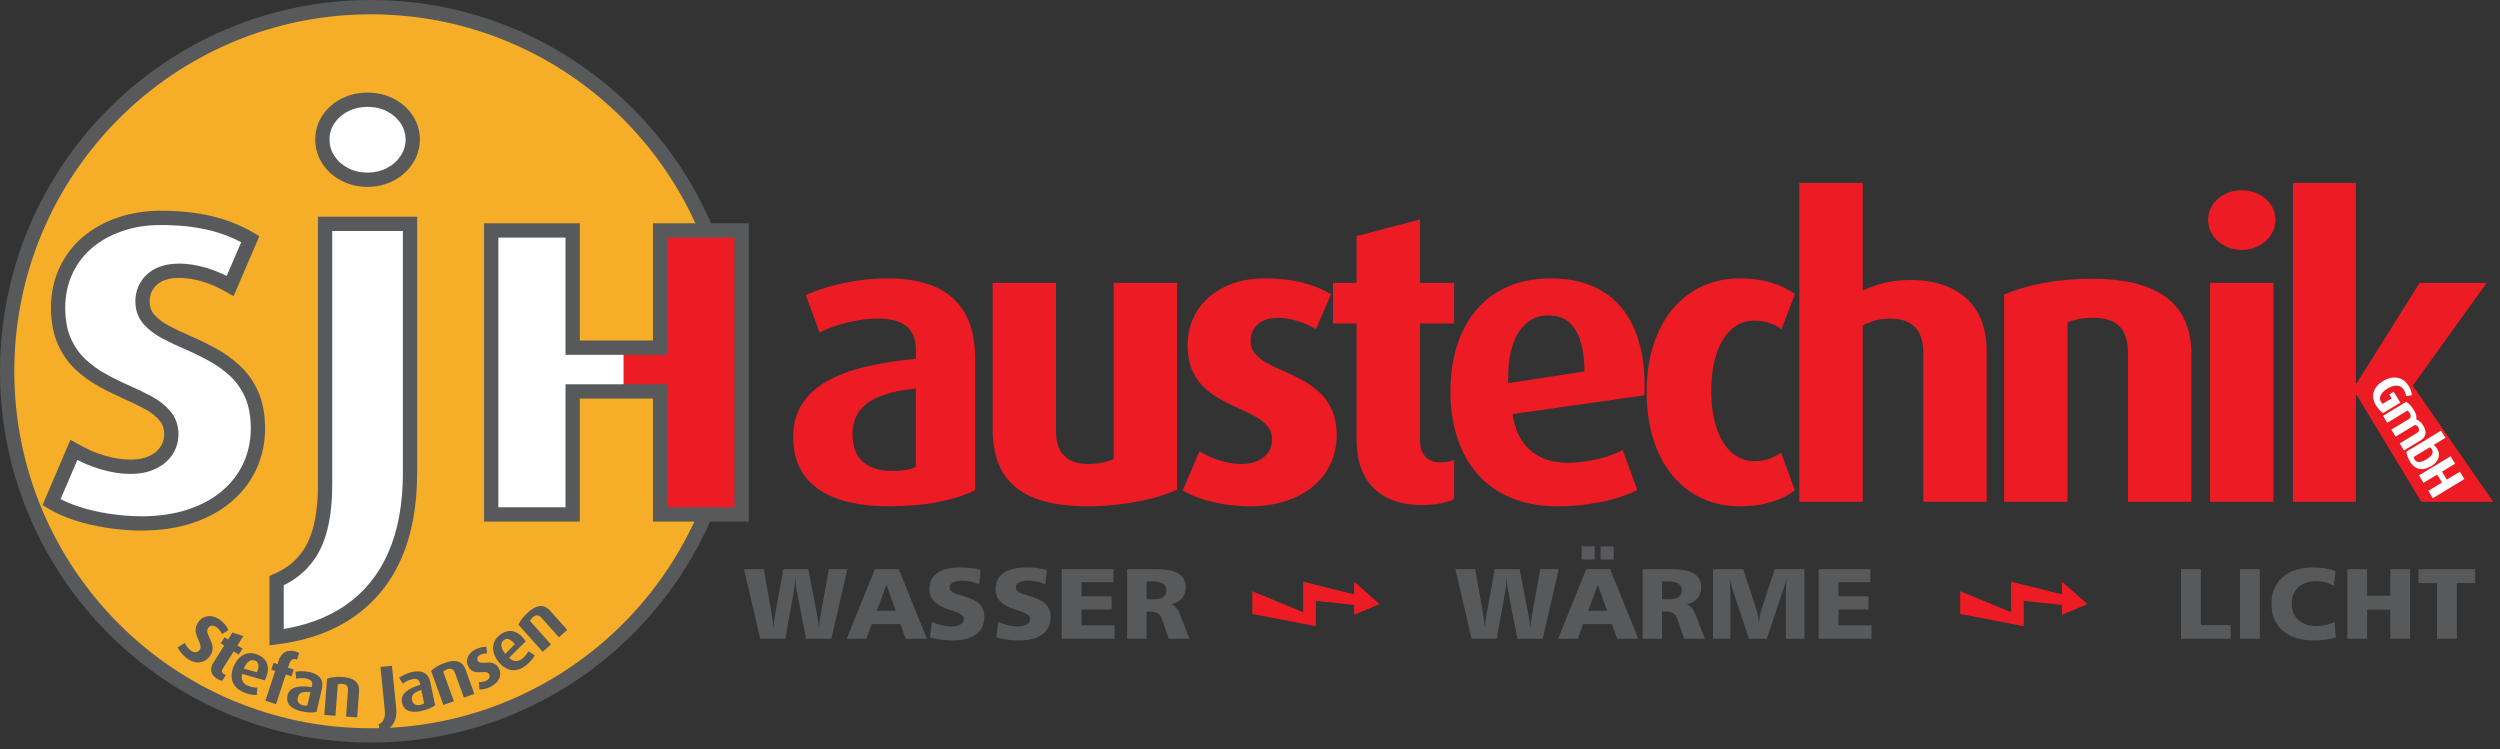 <svg xmlns="http://www.w3.org/2000/svg" xmlns:xlink="http://www.w3.org/1999/xlink" xmlns:serif="http://www.serif.com/" width="100%" height="100%" viewBox="0 0 357 107" xml:space="preserve" style="fill-rule:evenodd;clip-rule:evenodd;stroke-linejoin:round;stroke-miterlimit:2;">
    <rect x="0" y="0" width="357" height="107" fill="#333333" stroke="none"/>
    <g transform="matrix(1,0,0,1,-7.117,-6.807)">
        <g transform="matrix(6.12323e-17,1,-1,6.12323e-17,337.157,76.784)">
            <path d="M0,190.786L-18.796,190.786C-21.513,190.796 -23.718,191.318 -25.4,192.333C-27.083,193.349 -28.31,194.799 -29.084,196.665C-29.857,198.532 -30.234,200.755 -30.225,203.317C-30.225,204.7 -30.119,206.083 -29.916,207.475C-29.713,208.867 -29.442,210.202 -29.084,211.478C-28.727,212.755 -28.31,213.924 -27.846,214.978L-22.509,213.006C-22.886,212.241 -23.215,211.401 -23.515,210.482C-23.805,209.554 -24.047,208.597 -24.22,207.6C-24.395,206.615 -24.481,205.628 -24.481,204.652C-24.491,202.902 -24.143,201.568 -23.437,200.649C-22.732,199.73 -21.629,199.266 -20.131,199.256L-18.738,199.256C-18.516,201.683 -18.168,203.946 -17.694,206.054C-17.22,208.161 -16.553,210.027 -15.712,211.623C-14.871,213.228 -13.788,214.485 -12.463,215.394C-11.139,216.303 -9.524,216.757 -7.6,216.777C-4.322,216.757 -1.847,215.587 -0.183,213.247C1.479,210.917 2.321,207.504 2.321,203.027C2.311,200.378 2.099,198.009 1.683,195.93C1.267,193.851 0.706,192.13 0,190.786ZM-3.306,199.256C-3.103,199.662 -2.958,200.155 -2.862,200.716C-2.774,201.278 -2.726,201.896 -2.726,202.563C-2.726,204.429 -3.162,205.851 -4.032,206.827C-4.902,207.803 -6.207,208.297 -7.948,208.307C-9.292,208.307 -10.413,207.968 -11.312,207.301C-12.202,206.634 -12.908,205.628 -13.42,204.284C-13.933,202.94 -14.3,201.267 -14.503,199.256L-3.306,199.256ZM-0.058,161.956L-29.587,161.956L-29.587,171.006L-4.409,171.006C-4.206,171.479 -4.032,172.04 -3.906,172.669C-3.78,173.307 -3.712,173.955 -3.712,174.603C-3.712,176.111 -4.1,177.261 -4.873,178.054C-5.646,178.847 -6.788,179.244 -8.296,179.244L-29.587,179.244L-29.587,188.294L-8.702,188.294C-6.139,188.294 -4.041,187.781 -2.417,186.776C-0.792,185.761 0.406,184.242 1.18,182.231C1.944,180.22 2.331,177.716 2.321,174.719C2.321,173.103 2.214,171.499 2.011,169.923C1.809,168.347 1.538,166.877 1.18,165.504C0.822,164.14 0.406,162.951 -0.058,161.956ZM-7.832,139.159C-9.243,139.168 -10.442,139.4 -11.429,139.835C-12.415,140.28 -13.246,140.871 -13.923,141.595C-14.6,142.33 -15.18,143.123 -15.654,144.003C-16.127,144.873 -16.553,145.743 -16.93,146.613C-17.307,147.494 -17.684,148.286 -18.071,149.021C-18.467,149.746 -18.912,150.336 -19.424,150.781C-19.928,151.216 -20.556,151.448 -21.291,151.458C-21.919,151.458 -22.48,151.313 -22.974,151.012C-23.466,150.722 -23.863,150.288 -24.153,149.718C-24.443,149.137 -24.588,148.422 -24.597,147.57C-24.597,146.719 -24.453,145.83 -24.182,144.892C-23.901,143.955 -23.495,143.026 -22.974,142.117L-27.962,139.971C-28.746,141.296 -29.316,142.736 -29.684,144.303C-30.051,145.859 -30.225,147.609 -30.225,149.543C-30.225,151.061 -30.003,152.482 -29.558,153.788C-29.123,155.103 -28.484,156.263 -27.663,157.259C-26.832,158.255 -25.825,159.028 -24.646,159.59C-23.466,160.15 -22.132,160.44 -20.652,160.45C-19.25,160.44 -18.061,160.218 -17.084,159.783C-16.108,159.347 -15.287,158.777 -14.619,158.061C-13.952,157.345 -13.381,156.553 -12.917,155.702C-12.444,154.842 -12.028,153.991 -11.651,153.131C-11.274,152.28 -10.887,151.487 -10.5,150.771C-10.104,150.055 -9.64,149.485 -9.118,149.05C-8.596,148.615 -7.957,148.392 -7.194,148.383C-6.526,148.392 -5.937,148.567 -5.415,148.915C-4.893,149.262 -4.477,149.765 -4.177,150.403C-3.876,151.042 -3.722,151.805 -3.712,152.677C-3.712,153.613 -3.858,154.599 -4.157,155.635C-4.447,156.67 -4.902,157.714 -5.511,158.767L0.058,161.146C0.522,160.382 0.929,159.483 1.267,158.438C1.605,157.404 1.856,156.293 2.041,155.112C2.224,153.923 2.321,152.724 2.321,151.515C2.311,149.601 2.06,147.88 1.547,146.352C1.044,144.835 0.329,143.539 -0.58,142.466C-1.498,141.392 -2.562,140.58 -3.799,140.01C-5.028,139.449 -6.372,139.159 -7.832,139.159ZM1.277,122.394L-4.292,122.394C-4.061,122.975 -3.945,123.613 -3.945,124.309C-3.945,125.248 -4.215,125.972 -4.757,126.485C-5.298,126.997 -6.091,127.259 -7.135,127.268L-23.785,127.268L-23.785,122.394L-29.587,122.394L-29.587,127.268L-38.637,127.268L-36.259,136.318L-29.587,136.318L-29.587,139.683L-23.785,139.683L-23.785,136.318L-7.135,136.318C-5.153,136.309 -3.48,135.951 -2.098,135.225C-0.715,134.501 0.329,133.446 1.054,132.054C1.779,130.662 2.137,128.969 2.146,126.978C2.146,125.982 2.06,125.102 1.905,124.319C1.751,123.536 1.538,122.898 1.277,122.394ZM-14.851,95.188C-18.09,95.188 -20.855,95.701 -23.147,96.716C-25.429,97.731 -27.179,99.229 -28.398,101.221C-29.606,103.214 -30.215,105.67 -30.225,108.59C-30.215,110.852 -29.838,112.873 -29.074,114.642C-28.32,116.422 -27.228,117.921 -25.806,119.148C-24.395,120.376 -22.693,121.314 -20.701,121.952C-18.719,122.591 -16.495,122.909 -14.039,122.92C-11.651,122.92 -9.456,122.591 -7.474,121.942C-5.482,121.295 -3.751,120.338 -2.291,119.052C-0.831,117.775 0.3,116.18 1.103,114.275C1.905,112.38 2.311,110.166 2.321,107.661C2.321,106.22 2.224,104.809 2.041,103.436C1.856,102.053 1.596,100.759 1.248,99.53C0.899,98.302 0.484,97.209 0,96.233L-5.685,98.321C-5.356,98.969 -5.047,99.723 -4.776,100.584C-4.506,101.444 -4.292,102.363 -4.138,103.33C-3.974,104.297 -3.886,105.254 -3.886,106.211C-3.896,108.426 -4.506,110.215 -5.714,111.558C-6.913,112.912 -8.625,113.733 -10.849,114.043L-13.517,95.247C-13.826,95.218 -14.068,95.198 -14.252,95.198C-14.436,95.188 -14.629,95.188 -14.851,95.188ZM-16.94,103.774L-15.257,114.681L-16.07,114.681C-17.839,114.681 -19.396,114.459 -20.721,114.014C-22.045,113.579 -23.08,112.931 -23.814,112.08C-24.559,111.219 -24.936,110.176 -24.946,108.938C-24.936,107.178 -24.24,105.883 -22.857,105.051C-21.484,104.219 -19.512,103.794 -16.94,103.774ZM0.058,73.726L-5.337,75.698C-4.96,76.201 -4.66,76.781 -4.447,77.439C-4.235,78.096 -4.119,78.793 -4.119,79.527C-4.128,80.756 -4.534,81.829 -5.337,82.747C-6.149,83.666 -7.3,84.382 -8.798,84.893C-10.288,85.406 -12.077,85.667 -14.155,85.677C-16.253,85.667 -18.052,85.406 -19.541,84.893C-21.04,84.382 -22.18,83.666 -22.983,82.747C-23.785,81.829 -24.182,80.756 -24.191,79.527C-24.191,78.793 -24.085,78.087 -23.863,77.41C-23.65,76.733 -23.36,76.143 -22.974,75.64L-27.962,73.726C-28.688,74.713 -29.248,75.863 -29.635,77.168C-30.022,78.483 -30.225,79.963 -30.225,81.616C-30.225,83.53 -29.857,85.29 -29.123,86.895C-28.398,88.51 -27.334,89.912 -25.932,91.11C-24.54,92.3 -22.838,93.228 -20.827,93.895C-18.825,94.553 -16.543,94.891 -13.981,94.901C-11.419,94.891 -9.137,94.562 -7.125,93.905C-5.114,93.258 -3.403,92.339 -2.001,91.149C-0.599,89.96 0.474,88.558 1.209,86.943C1.944,85.329 2.311,83.55 2.321,81.616C2.321,79.963 2.118,78.483 1.731,77.168C1.344,75.863 0.783,74.713 0.058,73.726ZM1.683,46.345L-20.015,46.345C-21.378,46.345 -22.654,46.549 -23.853,46.955C-25.052,47.37 -26.106,48.009 -27.024,48.888C-27.943,49.768 -28.668,50.899 -29.19,52.292C-29.713,53.684 -29.983,55.356 -29.993,57.31C-29.983,58.664 -29.838,59.901 -29.567,61.004C-29.287,62.106 -28.93,63.121 -28.484,64.04L-43.858,64.04L-43.858,73.09L1.683,73.09L1.683,64.04L-23.495,64.04C-23.814,63.46 -24.066,62.841 -24.23,62.174C-24.395,61.516 -24.481,60.82 -24.481,60.094C-24.472,58.944 -24.259,58.015 -23.843,57.329C-23.428,56.643 -22.857,56.14 -22.142,55.841C-21.436,55.541 -20.624,55.386 -19.725,55.395L1.683,55.395L1.683,46.345ZM1.683,17.108L-19.435,17.108C-21.687,17.099 -23.611,17.593 -25.207,18.569C-26.802,19.555 -28.03,21.093 -28.881,23.172C-29.732,25.25 -30.157,27.928 -30.167,31.206C-30.167,33.614 -29.983,35.886 -29.606,38.003C-29.229,40.131 -28.659,42.074 -27.905,43.853L1.683,43.853L1.683,34.803L-23.959,34.803C-24.163,34.261 -24.327,33.691 -24.433,33.111C-24.54,32.53 -24.597,31.892 -24.597,31.206C-24.597,29.418 -24.182,28.131 -23.331,27.329C-22.48,26.536 -21.204,26.139 -19.493,26.159L1.683,26.159L1.683,17.108ZM-38.579,5.102C-39.381,5.112 -40.097,5.335 -40.735,5.76C-41.373,6.185 -41.876,6.756 -42.243,7.48C-42.621,8.206 -42.804,9.018 -42.813,9.917C-42.804,10.816 -42.621,11.629 -42.243,12.354C-41.876,13.079 -41.373,13.649 -40.735,14.075C-40.097,14.501 -39.381,14.722 -38.579,14.732C-37.776,14.722 -37.051,14.501 -36.414,14.075C-35.765,13.649 -35.252,13.079 -34.875,12.354C-34.489,11.629 -34.295,10.816 -34.286,9.917C-34.295,9.018 -34.489,8.206 -34.875,7.48C-35.252,6.756 -35.765,6.185 -36.414,5.76C-37.051,5.335 -37.776,5.112 -38.579,5.102ZM1.683,5.392L-29.587,5.392L-29.587,14.442L1.683,14.442L1.683,5.392ZM1.683,-25.991L-14.91,-14.504L-29.587,-25.063L-29.587,-15.49L-15.257,-6.498L-15.257,-6.382L-43.858,-6.382L-43.858,2.61L1.683,2.61L1.683,-6.382L-13.575,-6.382L-13.575,-6.498L1.683,-15.723L1.683,-25.991" style="fill:rgb(237,28,36);fill-rule:nonzero;"></path>
        </g>
        <g transform="matrix(6.12323e-17,1,-1,6.12323e-17,357.575,65.79)">
            <path d="M0,10.153L-1.488,7.692L-3.052,8.638L-2.668,9.273L-2.093,8.926L-1.312,10.215C-1.348,10.262 -1.393,10.307 -1.449,10.353C-1.506,10.399 -1.568,10.439 -1.635,10.48C-1.768,10.561 -1.911,10.602 -2.064,10.606C-2.218,10.61 -2.376,10.575 -2.538,10.499C-2.702,10.422 -2.863,10.305 -3.025,10.144C-3.187,9.986 -3.342,9.783 -3.491,9.539C-3.641,9.291 -3.752,9.052 -3.825,8.819C-3.897,8.59 -3.927,8.372 -3.915,8.167C-3.904,7.964 -3.848,7.777 -3.745,7.609C-3.643,7.442 -3.493,7.298 -3.293,7.176C-3.141,7.086 -2.991,7.014 -2.84,6.968C-2.689,6.919 -2.551,6.89 -2.425,6.883L-2.533,6.054C-2.746,6.062 -2.958,6.099 -3.174,6.167C-3.388,6.236 -3.612,6.341 -3.847,6.483C-4.125,6.652 -4.354,6.843 -4.534,7.055C-4.716,7.27 -4.851,7.501 -4.939,7.745C-5.029,7.992 -5.074,8.247 -5.077,8.512C-5.078,8.777 -5.038,9.045 -4.958,9.315C-4.878,9.587 -4.757,9.854 -4.598,10.118C-4.388,10.465 -4.154,10.754 -3.894,10.983C-3.635,11.214 -3.357,11.378 -3.061,11.479C-2.765,11.578 -2.454,11.606 -2.13,11.56C-1.807,11.516 -1.474,11.392 -1.135,11.188C-0.97,11.089 -0.813,10.98 -0.667,10.865C-0.52,10.75 -0.39,10.63 -0.275,10.509C-0.16,10.388 -0.068,10.269 0,10.153ZM5.339,7.174L3.891,4.778C3.785,4.604 3.663,4.461 3.521,4.347C3.38,4.233 3.221,4.157 3.045,4.116C2.87,4.076 2.678,4.079 2.47,4.125C2.261,4.171 2.038,4.264 1.798,4.408C1.576,4.544 1.391,4.698 1.244,4.871C1.096,5.042 0.984,5.226 0.909,5.42C0.78,5.397 0.648,5.39 0.512,5.402C0.378,5.414 0.234,5.447 0.083,5.501C-0.067,5.554 -0.232,5.636 -0.407,5.742C-0.584,5.849 -0.746,5.961 -0.892,6.077C-1.036,6.192 -1.168,6.311 -1.288,6.436C-1.405,6.561 -1.516,6.693 -1.616,6.832L0.398,10.163L1.394,9.56L-0.356,6.668C-0.308,6.603 -0.251,6.544 -0.188,6.49C-0.126,6.438 -0.052,6.386 0.032,6.335C0.222,6.221 0.388,6.184 0.531,6.222C0.673,6.261 0.791,6.36 0.888,6.523L2.369,8.971L3.37,8.365L1.688,5.584C1.708,5.491 1.744,5.407 1.797,5.332C1.851,5.257 1.923,5.191 2.015,5.136C2.204,5.022 2.37,4.991 2.513,5.037C2.655,5.085 2.78,5.198 2.885,5.378L4.338,7.779L5.339,7.174ZM7.559,3.248C7.348,2.902 7.107,2.639 6.837,2.459C6.566,2.277 6.284,2.184 5.985,2.179C5.686,2.171 5.388,2.258 5.092,2.434C4.976,2.505 4.873,2.581 4.782,2.667C4.69,2.751 4.614,2.84 4.551,2.93L3.534,1.249L2.513,1.866L5.506,6.814C5.704,6.804 5.925,6.756 6.17,6.671C6.417,6.586 6.673,6.464 6.94,6.304C7.33,6.067 7.61,5.79 7.785,5.472C7.959,5.155 8.028,4.809 7.99,4.433C7.952,4.057 7.808,3.662 7.559,3.248ZM6.615,3.963C6.771,4.221 6.88,4.457 6.94,4.674C7,4.89 7.007,5.082 6.958,5.247C6.908,5.413 6.798,5.548 6.627,5.653C6.567,5.689 6.507,5.719 6.446,5.743C6.387,5.767 6.332,5.782 6.282,5.791L4.88,3.473C4.918,3.418 4.962,3.366 5.014,3.315C5.064,3.266 5.124,3.22 5.192,3.179C5.425,3.038 5.661,3.036 5.9,3.17C6.138,3.304 6.376,3.568 6.615,3.963ZM12.158,3.05L9.434,-1.453L8.375,-0.812L9.499,1.046L8.36,1.735L7.236,-0.123L6.176,0.517L8.899,5.02L9.959,4.379L8.78,2.429L9.919,1.74L11.098,3.69L12.158,3.05" style="fill:white;fill-rule:nonzero;"></path>
        </g>
        <g transform="matrix(6.12323e-17,1,-1,6.12323e-17,189.587,89.868)">
            <path d="M0,-10.894L1.818,-10.894L0,-3.618L4.363,-3.618L1.364,3.637L4.611,3.637L6.362,-5.434L2.75,-5.434L3.318,-10.894L4.727,-10.894L3.205,-14.531L0,-10.894" style="fill:rgb(237,28,36);"></path>
        </g>
        <g transform="matrix(6.12323e-17,1,-1,6.12323e-17,360.572,88.079)">
            <path d="M0,247.207L0,244.379L6.847,243.183C7.063,243.158 7.304,243.13 7.571,243.097C7.842,243.067 8.123,243.03 8.422,242.997C8.143,242.988 7.873,242.967 7.614,242.936C7.356,242.905 7.112,242.872 6.883,242.832L0,241.594L0,238.03L6.855,236.718C7.046,236.673 7.275,236.634 7.545,236.599C7.813,236.563 8.106,236.532 8.422,236.502C7.908,236.456 7.56,236.423 7.368,236.4C7.179,236.377 7.024,236.355 6.905,236.329L0,235.098L0,232.448L9.949,234.739L9.949,238.352L2.849,239.725C2.734,239.751 2.531,239.779 2.244,239.809C1.957,239.837 1.611,239.868 1.205,239.898C1.665,239.93 2.034,239.955 2.304,239.978C2.574,239.998 2.751,240.018 2.834,240.033L9.949,241.316L9.949,244.893L0,247.207ZM2.22,226.872L5.951,228.246L5.951,225.545L2.22,226.872ZM0,228.524L0,225.112L9.949,221.095L9.949,224.117L7.842,224.871L7.842,228.957L9.949,229.746L9.949,232.547L0,228.524ZM0.11,213.42L2.163,213.628C1.991,214.062 1.859,214.477 1.773,214.875C1.688,215.272 1.645,215.66 1.645,216.031C1.645,216.605 1.73,217.051 1.9,217.372C2.07,217.693 2.304,217.854 2.603,217.854C2.813,217.854 2.997,217.772 3.152,217.607C3.31,217.444 3.439,217.197 3.541,216.87C3.575,216.76 3.621,216.603 3.683,216.399C4.051,215.183 4.376,214.378 4.656,213.98C4.926,213.606 5.236,213.333 5.583,213.16C5.932,212.984 6.338,212.897 6.807,212.897C7.904,212.897 8.74,213.284 9.316,214.062C9.892,214.839 10.181,215.963 10.181,217.436C10.181,217.968 10.145,218.504 10.076,219.039C10.007,219.574 9.902,220.103 9.76,220.631L7.54,220.392C7.751,219.895 7.911,219.411 8.02,218.942C8.13,218.471 8.186,218.027 8.186,217.609C8.186,217.051 8.087,216.611 7.892,216.287C7.696,215.963 7.431,215.802 7.093,215.802C6.678,215.802 6.302,216.32 5.965,217.355C5.887,217.601 5.822,217.796 5.777,217.927C5.435,218.939 5.04,219.66 4.588,220.093C4.14,220.527 3.563,220.743 2.863,220.743C1.864,220.743 1.097,220.364 0.559,219.602C0.021,218.84 -0.246,217.746 -0.246,216.325C-0.246,215.802 -0.218,215.298 -0.158,214.817C-0.1,214.332 -0.009,213.868 0.11,213.42ZM0.11,203.961L2.163,204.169C1.991,204.603 1.859,205.018 1.773,205.416C1.688,205.813 1.645,206.201 1.645,206.572C1.645,207.146 1.73,207.592 1.9,207.913C2.07,208.234 2.304,208.395 2.603,208.395C2.813,208.395 2.997,208.313 3.152,208.147C3.31,207.984 3.439,207.737 3.541,207.411C3.575,207.301 3.621,207.143 3.683,206.939C4.051,205.724 4.376,204.919 4.656,204.521C4.926,204.146 5.236,203.874 5.583,203.701C5.932,203.525 6.338,203.438 6.807,203.438C7.904,203.438 8.74,203.825 9.316,204.603C9.892,205.38 10.181,206.504 10.181,207.977C10.181,208.509 10.145,209.045 10.076,209.58C10.007,210.114 9.902,210.644 9.76,211.172L7.54,210.932C7.751,210.436 7.911,209.951 8.02,209.482C8.13,209.011 8.186,208.568 8.186,208.15C8.186,207.592 8.087,207.151 7.892,206.827C7.696,206.504 7.431,206.343 7.093,206.343C6.678,206.343 6.302,206.86 5.965,207.895C5.887,208.142 5.822,208.336 5.777,208.468C5.435,209.48 5.04,210.201 4.588,210.634C4.14,211.068 3.563,211.284 2.863,211.284C1.864,211.284 1.097,210.905 0.559,210.142C0.021,209.38 -0.246,208.288 -0.246,206.866C-0.246,206.343 -0.218,205.839 -0.158,205.357C-0.1,204.873 -0.009,204.409 0.11,203.961ZM0,201.833L0,194.463L1.862,194.463L1.862,199.004L3.872,199.004L3.872,194.718L5.762,194.718L5.762,199.004L8.03,199.004L8.03,194.292L9.949,194.292L9.949,201.833L0,201.833ZM1.749,189.723L4.3,189.723L4.3,188.729C4.3,188.118 4.197,187.659 3.989,187.353C3.781,187.048 3.468,186.894 3.052,186.894C2.605,186.894 2.275,187.065 2.065,187.407C1.854,187.745 1.749,188.286 1.749,189.022L1.749,189.723ZM0,192.493L0,188.275C0,186.872 0.212,185.829 0.641,185.151C1.068,184.471 1.718,184.132 2.591,184.132C3.236,184.132 3.765,184.31 4.18,184.67C4.596,185.03 4.873,185.546 5.014,186.221C5.206,185.667 5.748,185.218 6.644,184.879L6.651,184.879L9.949,183.61L9.949,186.558L7.225,187.491C6.788,187.641 6.484,187.844 6.314,188.102C6.147,188.362 6.064,188.764 6.064,189.313L6.064,189.723L9.949,189.723L9.949,192.493L0,192.493ZM0,145.623L0,142.795L6.847,141.599C7.063,141.574 7.304,141.546 7.571,141.512C7.842,141.482 8.123,141.446 8.422,141.413C8.143,141.403 7.873,141.383 7.614,141.352C7.356,141.321 7.112,141.289 6.883,141.248L0,140.009L0,136.447L6.855,135.134C7.046,135.089 7.275,135.051 7.545,135.014C7.813,134.979 8.106,134.949 8.422,134.918C7.908,134.872 7.56,134.839 7.368,134.816C7.179,134.793 7.024,134.77 6.905,134.745L0,133.513L0,130.863L9.949,133.155L9.949,136.768L2.849,138.141C2.734,138.167 2.531,138.195 2.244,138.225C1.957,138.253 1.611,138.284 1.205,138.314C1.665,138.345 2.034,138.37 2.304,138.394C2.574,138.414 2.751,138.435 2.834,138.449L9.949,139.731L9.949,143.308L0,145.623ZM2.22,125.288L5.951,126.662L5.951,123.961L2.22,125.288ZM0,126.939L0,123.527L9.949,119.511L9.949,122.533L7.842,123.287L7.842,127.373L9.949,128.163L9.949,130.963L0,126.939ZM-1.367,124.893L-3.258,124.893L-3.258,123.012L-1.367,123.012L-1.367,124.893ZM-1.367,127.594L-3.258,127.594L-3.258,125.729L-1.367,125.729L-1.367,127.594ZM1.749,116.114L4.3,116.114L4.3,115.12C4.3,114.509 4.197,114.051 3.989,113.745C3.781,113.439 3.468,113.286 3.052,113.286C2.605,113.286 2.275,113.457 2.065,113.798C1.854,114.136 1.749,114.676 1.749,115.413L1.749,116.114ZM0,118.884L0,114.667C0,113.262 0.212,112.22 0.641,111.543C1.068,110.863 1.718,110.523 2.591,110.523C3.236,110.523 3.765,110.702 4.18,111.061C4.596,111.421 4.873,111.937 5.014,112.612C5.206,112.057 5.748,111.609 6.644,111.27L6.651,111.27L9.949,110.001L9.949,112.95L7.225,113.882C6.788,114.032 6.484,114.236 6.314,114.494C6.147,114.754 6.064,115.156 6.064,115.704L6.064,116.114L9.949,116.114L9.949,118.884L0,118.884ZM0,108.837L0,104.519L5.979,102.581C6.219,102.504 6.484,102.445 6.78,102.396C7.076,102.348 7.396,102.313 7.736,102.29C7.368,102.254 7.029,102.208 6.718,102.155C6.407,102.098 6.143,102.038 5.922,101.969L0,100.027L0,95.78L9.949,95.78L9.949,98.437L3.27,98.437C2.952,98.437 2.624,98.426 2.282,98.406C1.94,98.386 1.578,98.358 1.19,98.317C1.489,98.386 1.775,98.46 2.048,98.534C2.321,98.607 2.579,98.689 2.822,98.773L9.949,101.161L9.949,103.699L2.94,106.036C2.699,106.115 2.428,106.194 2.132,106.267C1.836,106.342 1.522,106.413 1.19,106.476C1.661,106.441 2.086,106.413 2.461,106.389C2.837,106.367 3.122,106.357 3.313,106.357L9.949,106.357L9.949,108.837L0,108.837ZM0,93.749L0,86.379L1.862,86.379L1.862,90.92L3.872,90.92L3.872,86.634L5.762,86.634L5.762,90.92L8.03,90.92L8.03,86.208L9.949,86.208L9.949,93.749L0,93.749ZM0,42.004L0,39.175L7.983,39.175L7.983,34.912L9.949,34.912L9.949,42.004L0,42.004ZM9.949,33.582L-0,33.582L-0,30.753L9.949,30.753L9.949,33.582ZM0.298,19.94L2.378,20.185C2.156,20.586 1.988,20.995 1.878,21.419C1.769,21.842 1.713,22.277 1.713,22.725C1.713,23.786 2.003,24.629 2.581,25.256C3.162,25.883 3.939,26.196 4.916,26.196C5.896,26.196 6.678,25.878 7.258,25.238C7.839,24.598 8.13,23.745 8.13,22.679C8.13,22.261 8.083,21.834 7.987,21.4C7.892,20.965 7.748,20.524 7.558,20.081L9.79,19.91C9.921,20.417 10.019,20.924 10.083,21.433C10.148,21.941 10.181,22.453 10.181,22.97C10.181,24.897 9.718,26.397 8.79,27.473C7.865,28.549 6.572,29.086 4.916,29.086C3.332,29.086 2.077,28.555 1.147,27.496C0.218,26.436 -0.246,24.996 -0.246,23.179C-0.246,22.573 -0.201,21.997 -0.11,21.452C-0.019,20.906 0.117,20.402 0.298,19.94ZM0,18.261L0,15.432L3.795,15.432L3.795,12.131L0,12.131L0,9.301L9.949,9.301L9.949,12.131L5.79,12.131L5.79,15.432L9.949,15.432L9.949,18.261L0,18.261ZM0,8.084L0,0L1.988,0L1.988,2.628L9.949,2.628L9.949,5.457L1.988,5.457L1.988,8.084L0,8.084" style="fill:rgb(88,89,91);fill-rule:nonzero;"></path>
        </g>
        <g transform="matrix(6.12323e-17,1,-1,6.12323e-17,290.672,89.868)">
            <path d="M0,-10.894L1.818,-10.894L0,-3.618L4.363,-3.618L1.364,3.637L4.611,3.637L6.362,-5.434L2.75,-5.434L3.318,-10.894L4.727,-10.894L3.205,-14.531L0,-10.894" style="fill:rgb(237,28,36);"></path>
        </g>
        <g transform="matrix(-1,6.12323e-17,6.12323e-17,1,112.073,59.828)">
            <path d="M51.998,-51.999C23.318,-51.999 0.061,-28.714 0.061,-0.001C0.061,28.712 23.318,51.998 51.998,51.998C80.678,51.998 103.936,28.712 103.936,-0.001C103.936,-28.714 80.678,-51.999 51.998,-51.999" style="fill:rgb(246,174,40);"></path>
        </g>
        <g transform="matrix(6.12323e-17,1,-1,6.12323e-17,14.478,67.945)">
            <path d="M0,-29.476C-1.892,-29.463 -3.5,-29.152 -4.822,-28.569C-6.145,-27.973 -7.259,-27.182 -8.166,-26.21C-9.073,-25.225 -9.851,-24.162 -10.486,-22.982C-11.122,-21.816 -11.692,-20.649 -12.197,-19.482C-12.703,-18.303 -13.208,-17.24 -13.727,-16.255C-14.258,-15.283 -14.854,-14.493 -15.542,-13.896C-16.215,-13.312 -17.058,-13.001 -18.043,-12.989C-18.886,-12.989 -19.638,-13.183 -20.299,-13.584C-20.959,-13.974 -21.491,-14.557 -21.88,-15.322C-22.269,-16.099 -22.463,-17.059 -22.476,-18.199C-22.476,-19.34 -22.282,-20.533 -21.919,-21.79C-21.543,-23.047 -20.999,-24.291 -20.299,-25.51L-26.987,-28.388C-28.037,-26.612 -28.802,-24.681 -29.294,-22.58C-29.787,-20.493 -30.021,-18.147 -30.021,-15.555C-30.021,-13.52 -29.722,-11.614 -29.125,-9.865C-28.543,-8.102 -27.687,-6.546 -26.585,-5.211C-25.471,-3.876 -24.123,-2.839 -22.541,-2.087C-20.959,-1.335 -19.17,-0.947 -17.187,-0.934C-15.308,-0.947 -13.713,-1.245 -12.404,-1.828C-11.096,-2.412 -9.994,-3.176 -9.1,-4.136C-8.205,-5.094 -7.44,-6.157 -6.818,-7.298C-6.183,-8.452 -5.625,-9.592 -5.12,-10.746C-4.614,-11.887 -4.096,-12.95 -3.578,-13.909C-3.046,-14.868 -2.423,-15.633 -1.724,-16.216C-1.024,-16.799 -0.168,-17.098 0.855,-17.11C1.75,-17.098 2.541,-16.864 3.241,-16.397C3.94,-15.931 4.498,-15.257 4.9,-14.401C5.301,-13.546 5.509,-12.522 5.522,-11.355C5.522,-10.098 5.328,-8.776 4.926,-7.389C4.537,-6.002 3.927,-4.601 3.111,-3.189L10.577,0C11.199,-1.024 11.744,-2.23 12.197,-3.629C12.651,-5.017 12.988,-6.507 13.234,-8.089C13.481,-9.683 13.61,-11.29 13.61,-12.911C13.598,-15.477 13.26,-17.784 12.574,-19.832C11.899,-21.868 10.94,-23.604 9.722,-25.043C8.49,-26.482 7.064,-27.571 5.405,-28.335C3.759,-29.087 1.957,-29.476 0,-29.476" style="fill:white;fill-rule:nonzero;"></path>
        </g>
        <g transform="matrix(6.12323e-17,1,-1,6.12323e-17,15.232,67.942)">
            <path d="M0,-27.704C-0.87,-27.698 -1.679,-27.622 -2.422,-27.483C-3.149,-27.346 -3.813,-27.144 -4.411,-26.88L-4.411,-26.881C-5.006,-26.612 -5.556,-26.299 -6.058,-25.945C-6.559,-25.592 -7.011,-25.198 -7.417,-24.765C-7.85,-24.294 -8.247,-23.813 -8.603,-23.32C-8.96,-22.826 -9.289,-22.301 -9.588,-21.744L-9.592,-21.74C-9.908,-21.161 -10.204,-20.59 -10.477,-20.03C-10.756,-19.46 -11.018,-18.892 -11.262,-18.329L-11.26,-18.329C-11.519,-17.725 -11.776,-17.152 -12.036,-16.606C-12.296,-16.056 -12.56,-15.53 -12.826,-15.025L-12.833,-15.013C-13.126,-14.476 -13.438,-13.991 -13.766,-13.56C-14.109,-13.113 -14.478,-12.716 -14.876,-12.37C-15.308,-11.996 -15.797,-11.708 -16.334,-11.514C-16.855,-11.325 -17.423,-11.223 -18.032,-11.216L-18.044,-11.211C-18.546,-11.211 -19.032,-11.272 -19.5,-11.395C-19.969,-11.518 -20.415,-11.706 -20.83,-11.959L-20.83,-11.961C-21.248,-12.208 -21.621,-12.513 -21.946,-12.871C-22.273,-13.229 -22.556,-13.641 -22.791,-14.103L-22.791,-14.111C-23.025,-14.581 -23.201,-15.1 -23.317,-15.665C-23.429,-16.206 -23.487,-16.797 -23.495,-17.436L-23.499,-17.444C-23.499,-18.051 -23.444,-18.687 -23.34,-19.351C-23.24,-19.99 -23.091,-20.644 -22.897,-21.314L-22.897,-21.326C-22.701,-21.983 -22.457,-22.645 -22.168,-23.31C-22.029,-23.629 -21.88,-23.945 -21.724,-24.257L-26.548,-26.331C-26.869,-25.727 -27.154,-25.108 -27.405,-24.475C-27.766,-23.568 -28.065,-22.606 -28.301,-21.594C-28.54,-20.584 -28.715,-19.517 -28.83,-18.398C-28.944,-17.281 -29,-16.08 -29,-14.8C-29,-13.817 -28.93,-12.883 -28.792,-12C-28.653,-11.12 -28.443,-10.263 -28.161,-9.436L-28.157,-9.429C-27.884,-8.6 -27.55,-7.829 -27.163,-7.119C-26.771,-6.4 -26.316,-5.727 -25.806,-5.109L-25.805,-5.11C-25.292,-4.496 -24.729,-3.953 -24.117,-3.481C-23.502,-3.008 -22.833,-2.598 -22.107,-2.254C-21.385,-1.911 -20.615,-1.649 -19.798,-1.474C-18.968,-1.294 -18.096,-1.201 -17.188,-1.195C-15.456,-1.207 -14,-1.476 -12.821,-2.001C-12.233,-2.264 -11.685,-2.571 -11.18,-2.923L-11.178,-2.92C-10.69,-3.259 -10.247,-3.645 -9.846,-4.074C-9.423,-4.527 -9.036,-4.999 -8.686,-5.483C-8.33,-5.977 -8.004,-6.494 -7.712,-7.029L-7.712,-7.033C-7.383,-7.631 -7.092,-8.189 -6.835,-8.714C-6.568,-9.255 -6.308,-9.817 -6.054,-10.397L-6.054,-10.402C-5.79,-10.996 -5.528,-11.56 -5.271,-12.088C-5.018,-12.608 -4.751,-13.126 -4.476,-13.637L-4.468,-13.648C-4.175,-14.176 -3.857,-14.653 -3.516,-15.078C-3.166,-15.513 -2.784,-15.902 -2.375,-16.243C-1.931,-16.612 -1.435,-16.894 -0.887,-17.084C-0.355,-17.267 0.222,-17.365 0.844,-17.373L0.867,-17.373C1.413,-17.365 1.927,-17.29 2.409,-17.147L2.413,-17.147C2.904,-17 3.368,-16.782 3.804,-16.492L3.808,-16.492C4.231,-16.21 4.617,-15.858 4.963,-15.443C5.296,-15.041 5.584,-14.584 5.822,-14.077C6.057,-13.578 6.234,-13.032 6.354,-12.446C6.47,-11.875 6.533,-11.26 6.539,-10.608L6.544,-10.6C6.544,-9.92 6.491,-9.22 6.383,-8.502C6.281,-7.818 6.121,-7.103 5.906,-6.358L5.907,-6.358C5.704,-5.632 5.438,-4.892 5.112,-4.14C4.937,-3.734 4.747,-3.331 4.541,-2.931L10.139,-0.54C10.274,-0.799 10.403,-1.069 10.529,-1.351C10.781,-1.915 11.015,-2.528 11.228,-3.186L11.228,-3.189C11.446,-3.855 11.636,-4.545 11.8,-5.258C11.97,-5.995 12.113,-6.74 12.229,-7.488L12.226,-7.489C12.346,-8.27 12.438,-9.046 12.498,-9.814C12.558,-10.582 12.589,-11.362 12.589,-12.155L12.593,-12.155C12.587,-13.373 12.502,-14.544 12.335,-15.663C12.171,-16.764 11.929,-17.795 11.608,-18.754L11.604,-18.758C11.285,-19.721 10.904,-20.604 10.465,-21.407C10.023,-22.215 9.514,-22.956 8.944,-23.63C8.377,-24.292 7.766,-24.874 7.105,-25.377C6.449,-25.878 5.741,-26.303 4.979,-26.655L4.979,-26.657C4.223,-27.001 3.429,-27.263 2.598,-27.438C1.777,-27.612 0.911,-27.7 0,-27.7L0,-27.704ZM-2.797,-29.486C-1.945,-29.647 -1.013,-29.733 -0.004,-29.739L0,-29.743C1.036,-29.743 2.041,-29.639 3.013,-29.433C3.992,-29.227 4.931,-28.917 5.828,-28.507L5.832,-28.507C6.729,-28.094 7.564,-27.591 8.343,-26.997C9.117,-26.407 9.833,-25.725 10.496,-24.951L10.499,-24.947C11.153,-24.175 11.74,-23.319 12.253,-22.381C12.76,-21.455 13.191,-20.459 13.544,-19.397L13.541,-19.395C13.905,-18.309 14.175,-17.162 14.355,-15.958C14.531,-14.772 14.622,-13.504 14.629,-12.16L14.633,-12.155C14.633,-11.329 14.599,-10.496 14.533,-9.659L14.533,-9.655C14.467,-8.816 14.37,-7.99 14.245,-7.177L14.241,-7.177C14.111,-6.346 13.96,-5.552 13.788,-4.803C13.609,-4.029 13.403,-3.28 13.167,-2.559L13.166,-2.559C12.931,-1.834 12.671,-1.154 12.388,-0.521C12.101,0.124 11.786,0.725 11.448,1.282L10.988,2.039L1.653,-1.948L2.229,-2.944C2.623,-3.627 2.963,-4.294 3.245,-4.946C3.525,-5.593 3.759,-6.248 3.944,-6.909L3.948,-6.916C4.131,-7.548 4.269,-8.178 4.363,-8.805C4.456,-9.418 4.501,-10.016 4.501,-10.6L4.505,-10.6C4.499,-11.112 4.449,-11.594 4.359,-12.039C4.271,-12.468 4.144,-12.861 3.978,-13.215C3.813,-13.565 3.62,-13.875 3.398,-14.142C3.191,-14.391 2.949,-14.609 2.674,-14.792L2.675,-14.794C2.412,-14.969 2.129,-15.101 1.83,-15.191L1.83,-15.192C1.525,-15.282 1.205,-15.331 0.867,-15.338L0.844,-15.338C0.452,-15.331 0.095,-15.27 -0.224,-15.16C-0.535,-15.052 -0.818,-14.891 -1.074,-14.679C-1.369,-14.433 -1.655,-14.14 -1.928,-13.8C-2.196,-13.466 -2.448,-13.089 -2.681,-12.671L-2.68,-12.671C-2.922,-12.223 -3.175,-11.729 -3.436,-11.193C-3.693,-10.665 -3.944,-10.126 -4.186,-9.579L-4.188,-9.581C-4.439,-9.009 -4.711,-8.423 -5.007,-7.82C-5.313,-7.197 -5.619,-6.607 -5.924,-6.052L-5.926,-6.053C-6.257,-5.446 -6.627,-4.858 -7.034,-4.294C-7.444,-3.726 -7.885,-3.187 -8.353,-2.685C-8.847,-2.156 -9.4,-1.679 -10.014,-1.251L-10.014,-1.246C-10.609,-0.832 -11.269,-0.464 -11.99,-0.142C-13.428,0.498 -15.161,0.826 -17.185,0.839L-17.192,0.839C-18.26,0.833 -19.272,0.726 -20.222,0.521C-21.195,0.312 -22.115,0 -22.977,-0.41C-23.833,-0.816 -24.628,-1.303 -25.362,-1.869C-26.097,-2.436 -26.767,-3.08 -27.368,-3.801L-27.372,-3.809C-27.966,-4.528 -28.494,-5.309 -28.951,-6.145C-29.407,-6.98 -29.79,-7.864 -30.097,-8.79L-30.096,-8.79C-30.408,-9.709 -30.644,-10.678 -30.803,-11.689C-30.962,-12.706 -31.043,-13.746 -31.043,-14.8C-31.043,-16.112 -30.982,-17.381 -30.857,-18.605C-30.731,-19.829 -30.543,-20.981 -30.289,-22.057C-30.035,-23.142 -29.704,-24.199 -29.297,-25.226C-28.889,-26.252 -28.413,-27.227 -27.866,-28.151L-27.408,-28.925L-18.844,-25.24L-19.414,-24.248C-19.752,-23.659 -20.049,-23.073 -20.3,-22.496C-20.549,-21.925 -20.764,-21.339 -20.941,-20.744L-20.944,-20.744C-21.112,-20.161 -21.242,-19.593 -21.329,-19.04C-21.412,-18.509 -21.456,-17.978 -21.456,-17.444L-21.459,-17.444C-21.453,-16.946 -21.408,-16.488 -21.323,-16.073C-21.242,-15.683 -21.126,-15.334 -20.974,-15.028L-20.971,-15.029C-20.817,-14.727 -20.638,-14.464 -20.438,-14.243C-20.24,-14.026 -20.021,-13.846 -19.784,-13.707L-19.769,-13.7C-19.524,-13.552 -19.261,-13.44 -18.98,-13.366C-18.697,-13.292 -18.383,-13.255 -18.044,-13.255L-18.044,-13.251C-17.677,-13.258 -17.337,-13.317 -17.029,-13.429C-16.727,-13.538 -16.451,-13.7 -16.209,-13.911C-15.92,-14.161 -15.647,-14.458 -15.387,-14.797C-15.117,-15.15 -14.864,-15.543 -14.628,-15.974L-14.629,-15.975C-14.377,-16.454 -14.127,-16.953 -13.88,-17.475C-13.63,-18.001 -13.382,-18.551 -13.135,-19.127L-13.131,-19.131C-12.871,-19.731 -12.595,-20.33 -12.305,-20.924C-12.009,-21.529 -11.701,-22.125 -11.383,-22.709L-11.384,-22.71C-11.05,-23.331 -10.672,-23.93 -10.254,-24.508C-9.836,-25.087 -9.39,-25.631 -8.917,-26.145L-8.913,-26.149C-8.408,-26.69 -7.847,-27.179 -7.232,-27.614C-6.624,-28.042 -5.96,-28.419 -5.241,-28.744L-5.233,-28.748C-4.501,-29.07 -3.688,-29.318 -2.797,-29.486" style="fill:rgb(88,89,91);fill-rule:nonzero;"></path>
        </g>
        <g transform="matrix(6.12323e-17,1,-1,6.12323e-17,46.616,26.725)">
            <path d="M0,-19.443C-1.05,-19.43 -1.996,-19.146 -2.852,-18.588C-3.707,-18.018 -4.394,-17.253 -4.899,-16.28C-5.405,-15.321 -5.665,-14.22 -5.677,-12.988C-5.665,-11.783 -5.418,-10.694 -4.913,-9.722C-4.42,-8.75 -3.746,-7.985 -2.891,-7.414C-2.035,-6.844 -1.075,-6.546 0,-6.533C1.076,-6.546 2.048,-6.831 2.904,-7.402C3.772,-7.959 4.46,-8.724 4.965,-9.696C5.483,-10.655 5.743,-11.757 5.755,-12.988C5.743,-14.194 5.483,-15.282 4.965,-16.255C4.46,-17.227 3.772,-17.992 2.904,-18.562C2.048,-19.132 1.076,-19.43 0,-19.443ZM12.055,-19.055L12.055,-6.922L49.153,-6.922C51.628,-6.935 53.78,-6.702 55.569,-6.235C57.371,-5.768 58.887,-5.029 60.093,-4.006C61.311,-2.995 62.284,-1.659 62.996,0L71.085,0C70.553,-4.11 69.322,-7.57 67.365,-10.396C65.407,-13.235 62.789,-15.386 59.484,-16.851C56.178,-18.316 52.238,-19.042 47.675,-19.055L12.055,-19.055" style="fill:white;fill-rule:nonzero;"></path>
        </g>
        <g transform="matrix(6.12323e-17,1,-1,6.12323e-17,47.628,26.733)">
            <path d="M0,-17.413L-0.024,-17.413C-0.438,-17.406 -0.836,-17.344 -1.22,-17.228C-1.6,-17.115 -1.959,-16.947 -2.299,-16.727L-2.297,-16.725C-2.655,-16.487 -2.976,-16.209 -3.257,-15.894C-3.541,-15.574 -3.792,-15.208 -4.006,-14.797L-4.01,-14.793C-4.221,-14.394 -4.382,-13.958 -4.491,-13.494C-4.606,-13.009 -4.666,-12.502 -4.672,-11.976C-4.667,-11.457 -4.609,-10.958 -4.498,-10.482C-4.393,-10.027 -4.233,-9.592 -4.019,-9.18L-4.015,-9.168C-3.807,-8.757 -3.563,-8.393 -3.283,-8.075C-3.012,-7.766 -2.696,-7.491 -2.336,-7.251C-1.986,-7.018 -1.621,-6.841 -1.241,-6.725C-0.855,-6.607 -0.444,-6.544 -0.012,-6.538C0.422,-6.544 0.84,-6.605 1.238,-6.725C1.626,-6.84 1.99,-7.011 2.325,-7.234L2.341,-7.247C2.697,-7.475 3.018,-7.748 3.3,-8.062C3.584,-8.378 3.832,-8.742 4.047,-9.153L4.055,-9.165C4.273,-9.571 4.437,-10.001 4.546,-10.455C4.66,-10.927 4.719,-11.433 4.726,-11.966L4.726,-11.983C4.719,-12.5 4.661,-12.993 4.549,-13.457L4.548,-13.457C4.436,-13.919 4.271,-14.355 4.055,-14.763L4.047,-14.771C3.829,-15.189 3.579,-15.555 3.3,-15.868C3.016,-16.186 2.692,-16.463 2.333,-16.699L2.329,-16.699C1.979,-16.932 1.609,-17.109 1.223,-17.226C0.839,-17.343 0.43,-17.406 0,-17.413ZM-1.803,-19.185C-1.244,-19.352 -0.651,-19.44 -0.024,-19.448L0,-19.448C0.633,-19.441 1.239,-19.348 1.814,-19.174C2.399,-18.997 2.947,-18.737 3.455,-18.399L3.453,-18.398C3.959,-18.064 4.415,-17.673 4.816,-17.224C5.223,-16.769 5.571,-16.266 5.858,-15.712L5.856,-15.711C6.153,-15.15 6.377,-14.558 6.527,-13.935L6.527,-13.931C6.676,-13.313 6.753,-12.663 6.761,-11.983L6.761,-11.966C6.754,-11.271 6.676,-10.609 6.525,-9.984C6.373,-9.351 6.151,-8.759 5.857,-8.212L5.858,-8.212C5.567,-7.651 5.22,-7.146 4.816,-6.698C4.413,-6.249 3.954,-5.859 3.442,-5.53L3.442,-5.531C2.931,-5.193 2.389,-4.939 1.82,-4.769C1.25,-4.598 0.641,-4.51 0,-4.502L-0.024,-4.502C-0.663,-4.51 -1.268,-4.603 -1.839,-4.777C-2.422,-4.956 -2.965,-5.215 -3.47,-5.551C-3.964,-5.881 -4.413,-6.275 -4.816,-6.733C-5.208,-7.181 -5.546,-7.682 -5.829,-8.239L-5.831,-8.238C-6.121,-8.796 -6.339,-9.394 -6.486,-10.027C-6.626,-10.635 -6.7,-11.283 -6.708,-11.966L-6.708,-11.983C-6.7,-12.684 -6.624,-13.343 -6.479,-13.957C-6.331,-14.585 -6.109,-15.181 -5.816,-15.738L-5.818,-15.739C-5.527,-16.298 -5.18,-16.802 -4.782,-17.25C-4.379,-17.702 -3.928,-18.094 -3.431,-18.425L-3.418,-18.429C-2.906,-18.763 -2.367,-19.015 -1.803,-19.185ZM13.064,-17.02L13.064,-6.931L49.142,-6.931L49.142,-6.926C50.422,-6.933 51.612,-6.876 52.707,-6.759C53.828,-6.64 54.866,-6.455 55.814,-6.207C56.789,-5.955 57.688,-5.627 58.507,-5.225C59.332,-4.818 60.078,-4.333 60.741,-3.77L60.74,-3.769C61.417,-3.206 62.023,-2.557 62.553,-1.827C62.957,-1.269 63.322,-0.664 63.642,-0.008L69.895,-0.008C69.636,-1.542 69.267,-2.979 68.788,-4.322C68.197,-5.976 67.44,-7.471 66.516,-8.804C65.592,-10.144 64.512,-11.324 63.275,-12.338L63.273,-12.335C62.03,-13.354 60.626,-14.211 59.062,-14.904C57.476,-15.607 55.74,-16.133 53.857,-16.483C51.945,-16.838 49.879,-17.018 47.665,-17.024L47.665,-17.02L13.064,-17.02ZM11.021,-5.909L11.021,-19.063L47.665,-19.063L47.665,-19.059C50.011,-19.052 52.199,-18.862 54.224,-18.486C56.278,-18.104 58.166,-17.533 59.884,-16.771C61.624,-16.001 63.185,-15.048 64.566,-13.916L64.566,-13.912C65.953,-12.775 67.161,-11.457 68.193,-9.961C69.226,-8.47 70.065,-6.818 70.711,-5.009C71.351,-3.219 71.808,-1.254 72.085,0.886L72.233,2.035L62.314,2.035L62.048,1.416C61.722,0.656 61.338,-0.026 60.901,-0.629C60.462,-1.235 59.971,-1.763 59.432,-2.21L59.424,-2.214C58.887,-2.67 58.28,-3.064 57.604,-3.397C56.908,-3.74 56.139,-4.02 55.304,-4.236C54.459,-4.456 53.519,-4.623 52.491,-4.732C51.451,-4.844 50.334,-4.897 49.146,-4.891L49.142,-4.887L11.021,-4.887L11.021,-5.909" style="fill:rgb(88,89,91);fill-rule:nonzero;"></path>
        </g>
        <g transform="matrix(6.12323e-17,1,-1,6.12323e-17,60.077,6.807)">
            <path d="M0,0.002C0,-14.617 5.937,-27.858 15.535,-37.444C25.13,-47.029 38.384,-52.958 53.02,-52.958C67.655,-52.958 80.91,-47.029 90.504,-37.444C100.103,-27.858 106.04,-14.617 106.04,0.002C106.04,14.621 100.102,27.861 90.504,37.448C80.91,47.031 67.655,52.96 53.02,52.96C38.384,52.96 25.13,47.031 15.535,37.448C5.938,27.861 0,14.621 0,0.002ZM16.972,-35.999C7.749,-26.788 2.044,-14.058 2.044,0.002C2.044,14.062 7.749,26.791 16.972,36.003C26.197,45.217 38.943,50.918 53.02,50.918C67.097,50.918 79.843,45.217 89.068,36.003C98.291,26.791 103.997,14.062 103.997,0.002C103.997,-14.058 98.292,-26.788 89.068,-35.999C79.842,-45.214 67.097,-50.914 53.02,-50.914C38.943,-50.914 26.197,-45.214 16.972,-35.999" style="fill:rgb(88,89,91);fill-rule:nonzero;"></path>
        </g>
        <g transform="matrix(6.12323e-17,1,-1,6.12323e-17,77.267,80.271)">
            <path d="M0,-35.75L-40.553,-35.75L-40.553,-24.121L-23.813,-24.121L-23.813,-11.629L-40.553,-11.629L-40.553,0L0,0L0,-11.629L-17.565,-11.629L-17.565,-24.121L0,-24.121L0,-35.75" style="fill:white;fill-rule:nonzero;"></path>
        </g>
        <g transform="matrix(6.12323e-17,1,-1,6.12323e-17,96.161,80.269)">
            <path d="M0,-17.73L-40.556,-17.73L-40.556,-6.099L-23.815,-6.099L-23.815,0L-17.567,0L-17.567,-6.099L0,-6.099L0,-17.73" style="fill:rgb(237,28,36);fill-rule:nonzero;"></path>
        </g>
        <g transform="matrix(6.12323e-17,1,-1,6.12323e-17,78.285,79.247)">
            <path d="M0,-33.71L-38.512,-33.71L-38.512,-24.122L-21.771,-24.122L-21.771,-9.588L-38.512,-9.588L-38.512,0L0,0L0,-9.588L-17.566,-9.588L-17.566,-24.122L0,-24.122L0,-33.71ZM-39.534,-35.753L2.043,-35.753L2.043,-22.079L-15.523,-22.079L-15.523,-11.63L2.043,-11.63L2.043,2.043L-40.555,2.043L-40.555,-11.63L-23.814,-11.63L-23.814,-22.079L-40.555,-22.079L-40.555,-35.753L-39.534,-35.753" style="fill:rgb(88,89,91);fill-rule:nonzero;"></path>
        </g>
        <g transform="matrix(6.12323e-17,1,-1,6.12323e-17,83.588,100.598)">
            <path d="M0,46.572C-0.258,46.373 -0.507,46.24 -0.746,46.175C-0.986,46.108 -1.218,46.088 -1.439,46.117C-1.663,46.145 -1.877,46.198 -2.082,46.28C-2.288,46.361 -2.487,46.448 -2.677,46.543C-2.865,46.636 -3.046,46.716 -3.22,46.783C-3.393,46.849 -3.558,46.882 -3.715,46.881C-3.873,46.88 -4.022,46.825 -4.164,46.718C-4.294,46.614 -4.379,46.494 -4.421,46.36C-4.462,46.225 -4.461,46.083 -4.418,45.933C-4.375,45.783 -4.294,45.631 -4.173,45.477C-4.094,45.378 -4.004,45.282 -3.902,45.191C-3.801,45.098 -3.694,45.016 -3.581,44.943C-3.47,44.87 -3.358,44.811 -3.249,44.766L-3.814,43.852C-4.056,43.95 -4.293,44.093 -4.53,44.279C-4.768,44.464 -4.99,44.689 -5.201,44.953C-5.421,45.236 -5.581,45.522 -5.683,45.811C-5.782,46.099 -5.827,46.384 -5.81,46.66C-5.796,46.936 -5.724,47.195 -5.599,47.437C-5.471,47.678 -5.289,47.892 -5.056,48.079C-4.803,48.273 -4.561,48.404 -4.324,48.471C-4.087,48.537 -3.861,48.556 -3.641,48.532C-3.421,48.509 -3.208,48.458 -3.003,48.383C-2.799,48.308 -2.602,48.225 -2.414,48.137C-2.226,48.05 -2.044,47.975 -1.873,47.914C-1.698,47.852 -1.534,47.823 -1.375,47.826C-1.219,47.831 -1.07,47.888 -0.928,47.996C-0.803,48.094 -0.722,48.209 -0.678,48.344C-0.633,48.479 -0.632,48.623 -0.67,48.779C-0.711,48.935 -0.796,49.094 -0.923,49.259C-1.054,49.424 -1.208,49.579 -1.387,49.721C-1.568,49.863 -1.766,49.982 -1.98,50.074L-1.35,51.102C-1.094,50.99 -0.835,50.827 -0.577,50.61C-0.317,50.392 -0.066,50.132 0.175,49.825C0.405,49.531 0.571,49.233 0.673,48.929C0.774,48.629 0.816,48.334 0.796,48.047C0.776,47.759 0.7,47.489 0.565,47.238C0.43,46.987 0.242,46.765 0,46.572ZM3.42,44.733L2.59,44.211C2.571,44.319 2.528,44.425 2.464,44.528C2.375,44.667 2.267,44.75 2.138,44.775C2.01,44.801 1.867,44.766 1.712,44.669L-0.764,43.108L-0.307,42.383L-1.169,41.84L-1.626,42.564L-2.971,41.716L-3.465,43.284L-2.474,43.91L-2.789,44.409L-1.927,44.953L-1.612,44.453L0.863,46.014C1.159,46.198 1.441,46.302 1.715,46.323C1.988,46.345 2.242,46.287 2.48,46.148C2.718,46.009 2.929,45.79 3.118,45.496C3.212,45.347 3.281,45.209 3.332,45.078C3.382,44.948 3.411,44.832 3.42,44.733ZM3.158,38.563C2.638,38.329 2.159,38.211 1.718,38.209C1.279,38.207 0.891,38.321 0.552,38.552C0.215,38.784 -0.06,39.134 -0.273,39.601C-0.434,39.964 -0.519,40.316 -0.525,40.655C-0.532,40.994 -0.466,41.312 -0.326,41.612C-0.188,41.91 0.017,42.183 0.29,42.429C0.562,42.675 0.895,42.886 1.288,43.065C1.67,43.237 2.046,43.343 2.41,43.382C2.776,43.422 3.122,43.393 3.449,43.293C3.775,43.194 4.072,43.019 4.338,42.772C4.603,42.527 4.828,42.201 5.009,41.801C5.114,41.57 5.201,41.336 5.269,41.103C5.34,40.867 5.392,40.641 5.424,40.42C5.458,40.198 5.468,39.992 5.463,39.801L4.401,39.725C4.407,39.853 4.402,39.996 4.383,40.155C4.365,40.312 4.332,40.474 4.288,40.64C4.243,40.807 4.188,40.967 4.12,41.12C3.958,41.474 3.732,41.717 3.441,41.845C3.152,41.976 2.818,41.983 2.439,41.873L3.368,38.669C3.32,38.642 3.282,38.621 3.253,38.608C3.224,38.593 3.194,38.579 3.158,38.563ZM2.204,39.788L1.686,41.657L1.556,41.599C1.273,41.47 1.04,41.323 0.86,41.156C0.679,40.99 0.56,40.813 0.503,40.622C0.446,40.431 0.461,40.237 0.548,40.038C0.677,39.756 0.882,39.599 1.163,39.566C1.444,39.531 1.79,39.605 2.204,39.788ZM2.785,34.843L1.817,34.523L1.549,35.337L0.977,35.149C0.71,35.061 0.521,34.94 0.41,34.781C0.301,34.624 0.281,34.432 0.355,34.203C0.36,34.191 0.364,34.174 0.373,34.157C0.379,34.138 0.393,34.106 0.413,34.061L-0.556,33.741C-0.573,33.78 -0.597,33.829 -0.624,33.893C-0.653,33.957 -0.685,34.038 -0.718,34.139C-0.849,34.539 -0.886,34.905 -0.835,35.239C-0.783,35.573 -0.642,35.862 -0.415,36.106C-0.186,36.353 0.124,36.54 0.519,36.673L1.05,36.847L0.866,37.409L1.834,37.728L2.019,37.167L6.27,38.568L6.767,37.057L2.517,35.656L2.785,34.843ZM7.87,31.272L4.655,30.516C4.189,30.408 3.791,30.409 3.463,30.515C3.133,30.621 2.865,30.82 2.659,31.108C2.45,31.395 2.297,31.761 2.194,32.199C2.14,32.436 2.103,32.677 2.081,32.924C2.06,33.17 2.052,33.408 2.062,33.641C2.072,33.873 2.096,34.091 2.133,34.29L3.125,34.167C3.091,34.022 3.069,33.865 3.055,33.695C3.042,33.525 3.039,33.351 3.05,33.174C3.06,32.998 3.085,32.826 3.124,32.659C3.193,32.359 3.306,32.145 3.465,32.016C3.622,31.887 3.829,31.852 4.086,31.911L4.323,31.967C4.264,32.391 4.232,32.792 4.229,33.172C4.225,33.551 4.264,33.898 4.343,34.204C4.423,34.512 4.557,34.771 4.748,34.98C4.937,35.189 5.195,35.332 5.524,35.412C6.086,35.541 6.556,35.441 6.934,35.107C7.312,34.775 7.594,34.225 7.774,33.46C7.88,33.006 7.938,32.592 7.951,32.22C7.964,31.848 7.936,31.531 7.87,31.272ZM6.964,32.588C6.981,32.665 6.986,32.756 6.98,32.856C6.972,32.955 6.957,33.063 6.929,33.177C6.854,33.496 6.723,33.722 6.535,33.853C6.346,33.986 6.103,34.018 5.804,33.949C5.575,33.895 5.396,33.792 5.269,33.642C5.144,33.492 5.065,33.292 5.031,33.041C4.998,32.791 5.002,32.49 5.048,32.137L6.964,32.588ZM8.652,25.468L4.951,25.193C4.556,25.162 4.214,25.223 3.921,25.374C3.629,25.526 3.393,25.779 3.217,26.133C3.041,26.487 2.932,26.95 2.888,27.524C2.856,27.946 2.859,28.346 2.897,28.723C2.936,29.1 3.011,29.448 3.12,29.77L8.304,30.154L8.423,28.568L3.928,28.235C3.899,28.137 3.879,28.035 3.868,27.932C3.856,27.829 3.854,27.717 3.864,27.596C3.886,27.283 3.975,27.063 4.135,26.933C4.296,26.805 4.524,26.752 4.824,26.778L8.535,27.053L8.652,25.468ZM1.284,20.503L1.449,22.146L7.686,21.516C8.008,21.484 8.298,21.494 8.556,21.545C8.811,21.598 9.032,21.694 9.214,21.832C9.394,21.973 9.533,22.157 9.63,22.386L10.775,22.27C10.691,21.823 10.548,21.44 10.349,21.118C10.15,20.797 9.902,20.538 9.606,20.341C9.309,20.145 8.974,20.009 8.597,19.934C8.223,19.859 7.817,19.844 7.379,19.888L1.284,20.503ZM6.913,14.33L3.679,15.004C3.213,15.102 2.851,15.271 2.599,15.507C2.346,15.741 2.186,16.034 2.12,16.383C2.054,16.732 2.069,17.128 2.162,17.568C2.212,17.806 2.28,18.04 2.364,18.273C2.449,18.506 2.544,18.725 2.651,18.931C2.758,19.138 2.871,19.324 2.989,19.49L3.837,18.959C3.744,18.841 3.657,18.708 3.573,18.56C3.49,18.412 3.414,18.256 3.349,18.091C3.283,17.927 3.233,17.76 3.197,17.593C3.133,17.292 3.145,17.05 3.235,16.865C3.323,16.682 3.496,16.563 3.754,16.509L3.992,16.458C4.118,16.868 4.259,17.245 4.416,17.59C4.573,17.935 4.755,18.233 4.957,18.477C5.158,18.723 5.389,18.901 5.65,19.01C5.911,19.119 6.205,19.139 6.537,19.073C7.1,18.952 7.484,18.662 7.685,18.201C7.888,17.74 7.911,17.123 7.751,16.352C7.654,15.897 7.533,15.497 7.386,15.155C7.241,14.812 7.083,14.536 6.913,14.33ZM6.647,15.905C6.697,15.968 6.74,16.048 6.776,16.141C6.812,16.234 6.842,16.339 6.866,16.453C6.932,16.774 6.909,17.035 6.794,17.234C6.678,17.433 6.472,17.565 6.173,17.629C5.941,17.677 5.737,17.658 5.558,17.576C5.381,17.493 5.224,17.345 5.088,17.133C4.951,16.92 4.829,16.645 4.721,16.306L6.647,15.905ZM5.297,8.733L1.804,9.988C1.431,10.12 1.143,10.315 0.937,10.572C0.732,10.83 0.62,11.156 0.602,11.551C0.586,11.945 0.674,12.413 0.868,12.956C1.01,13.354 1.176,13.72 1.364,14.047C1.553,14.377 1.762,14.664 1.992,14.913L6.885,13.156L6.348,11.658L2.108,13.182C2.042,13.105 1.981,13.021 1.929,12.93C1.877,12.841 1.829,12.739 1.788,12.625C1.682,12.329 1.674,12.092 1.768,11.908C1.861,11.727 2.048,11.586 2.333,11.487L5.835,10.229L5.297,8.733ZM1.641,5.232C1.423,5.348 1.255,5.483 1.137,5.632C1.02,5.781 0.939,5.941 0.893,6.109C0.848,6.279 0.823,6.449 0.821,6.625C0.819,6.799 0.823,6.969 0.837,7.136C0.85,7.303 0.856,7.458 0.856,7.603C0.854,7.748 0.833,7.877 0.789,7.988C0.747,8.096 0.669,8.184 0.555,8.246C0.457,8.297 0.358,8.321 0.257,8.314C0.156,8.309 0.059,8.275 -0.033,8.209C-0.125,8.143 -0.206,8.044 -0.278,7.913C-0.347,7.78 -0.397,7.629 -0.432,7.462C-0.465,7.293 -0.479,7.115 -0.472,6.931L-1.423,7.006C-1.436,7.276 -1.407,7.547 -1.336,7.82C-1.266,8.092 -1.149,8.38 -0.991,8.679C-0.867,8.916 -0.716,9.118 -0.54,9.285C-0.364,9.453 -0.171,9.581 0.039,9.669C0.25,9.756 0.469,9.794 0.698,9.784C0.928,9.776 1.159,9.712 1.391,9.592C1.607,9.476 1.774,9.344 1.89,9.196C2.006,9.049 2.088,8.892 2.133,8.726C2.178,8.561 2.201,8.39 2.205,8.22C2.207,8.048 2.203,7.882 2.191,7.717C2.18,7.553 2.175,7.399 2.176,7.256C2.179,7.112 2.205,6.985 2.251,6.875C2.297,6.764 2.378,6.678 2.495,6.614C2.6,6.56 2.706,6.539 2.816,6.551C2.926,6.562 3.031,6.606 3.131,6.681C3.229,6.756 3.315,6.862 3.388,6.996C3.465,7.142 3.523,7.306 3.561,7.492C3.601,7.677 3.615,7.877 3.607,8.091L4.668,8.005C4.677,7.848 4.668,7.675 4.634,7.485C4.602,7.296 4.55,7.102 4.482,6.904C4.414,6.704 4.331,6.51 4.231,6.322C4.074,6.025 3.893,5.779 3.688,5.582C3.486,5.387 3.269,5.245 3.039,5.153C2.809,5.06 2.577,5.021 2.338,5.034C2.101,5.048 1.868,5.112 1.641,5.232ZM-2.408,1.533C-2.863,1.874 -3.199,2.237 -3.415,2.621C-3.629,3.004 -3.717,3.399 -3.68,3.807C-3.64,4.215 -3.468,4.624 -3.162,5.037C-2.923,5.354 -2.657,5.599 -2.363,5.768C-2.07,5.939 -1.759,6.035 -1.429,6.058C-1.101,6.083 -0.764,6.035 -0.416,5.916C-0.069,5.797 0.277,5.609 0.624,5.351C0.96,5.101 1.235,4.824 1.445,4.524C1.658,4.223 1.801,3.906 1.871,3.572C1.943,3.239 1.933,2.895 1.846,2.542C1.76,2.192 1.584,1.836 1.322,1.483C1.172,1.281 1.008,1.092 0.839,0.918C0.668,0.742 0.494,0.587 0.316,0.451C0.138,0.315 -0.036,0.205 -0.206,0.118L-0.787,1.01C-0.673,1.067 -0.55,1.14 -0.421,1.233C-0.292,1.326 -0.166,1.433 -0.043,1.552C0.083,1.672 0.195,1.797 0.296,1.932C0.527,2.245 0.63,2.56 0.601,2.877C0.574,3.193 0.42,3.489 0.139,3.767L-2.213,1.401C-2.26,1.43 -2.296,1.452 -2.322,1.472C-2.349,1.49 -2.375,1.51 -2.408,1.533ZM-1.798,2.961L-0.414,4.32L-0.529,4.406C-0.777,4.592 -1.02,4.724 -1.253,4.8C-1.486,4.878 -1.699,4.897 -1.892,4.854C-2.088,4.811 -2.251,4.704 -2.382,4.531C-2.566,4.281 -2.604,4.026 -2.497,3.763C-2.391,3.503 -2.159,3.234 -1.798,2.961ZM-3.841,-4.53L-6.608,-2.058C-6.904,-1.796 -7.099,-1.507 -7.194,-1.191C-7.288,-0.876 -7.269,-0.531 -7.137,-0.158C-7.005,0.214 -6.748,0.615 -6.365,1.046C-6.084,1.361 -5.794,1.637 -5.496,1.871C-5.198,2.105 -4.895,2.294 -4.589,2.438L-0.71,-1.025L-1.769,-2.211L-5.131,0.79C-5.221,0.743 -5.309,0.688 -5.391,0.624C-5.473,0.56 -5.555,0.483 -5.636,0.393C-5.845,0.159 -5.941,-0.058 -5.923,-0.263C-5.904,-0.466 -5.784,-0.668 -5.558,-0.866L-2.782,-3.344L-3.841,-4.53" style="fill:rgb(88,89,91);fill-rule:nonzero;"></path>
        </g>
    </g>
</svg>